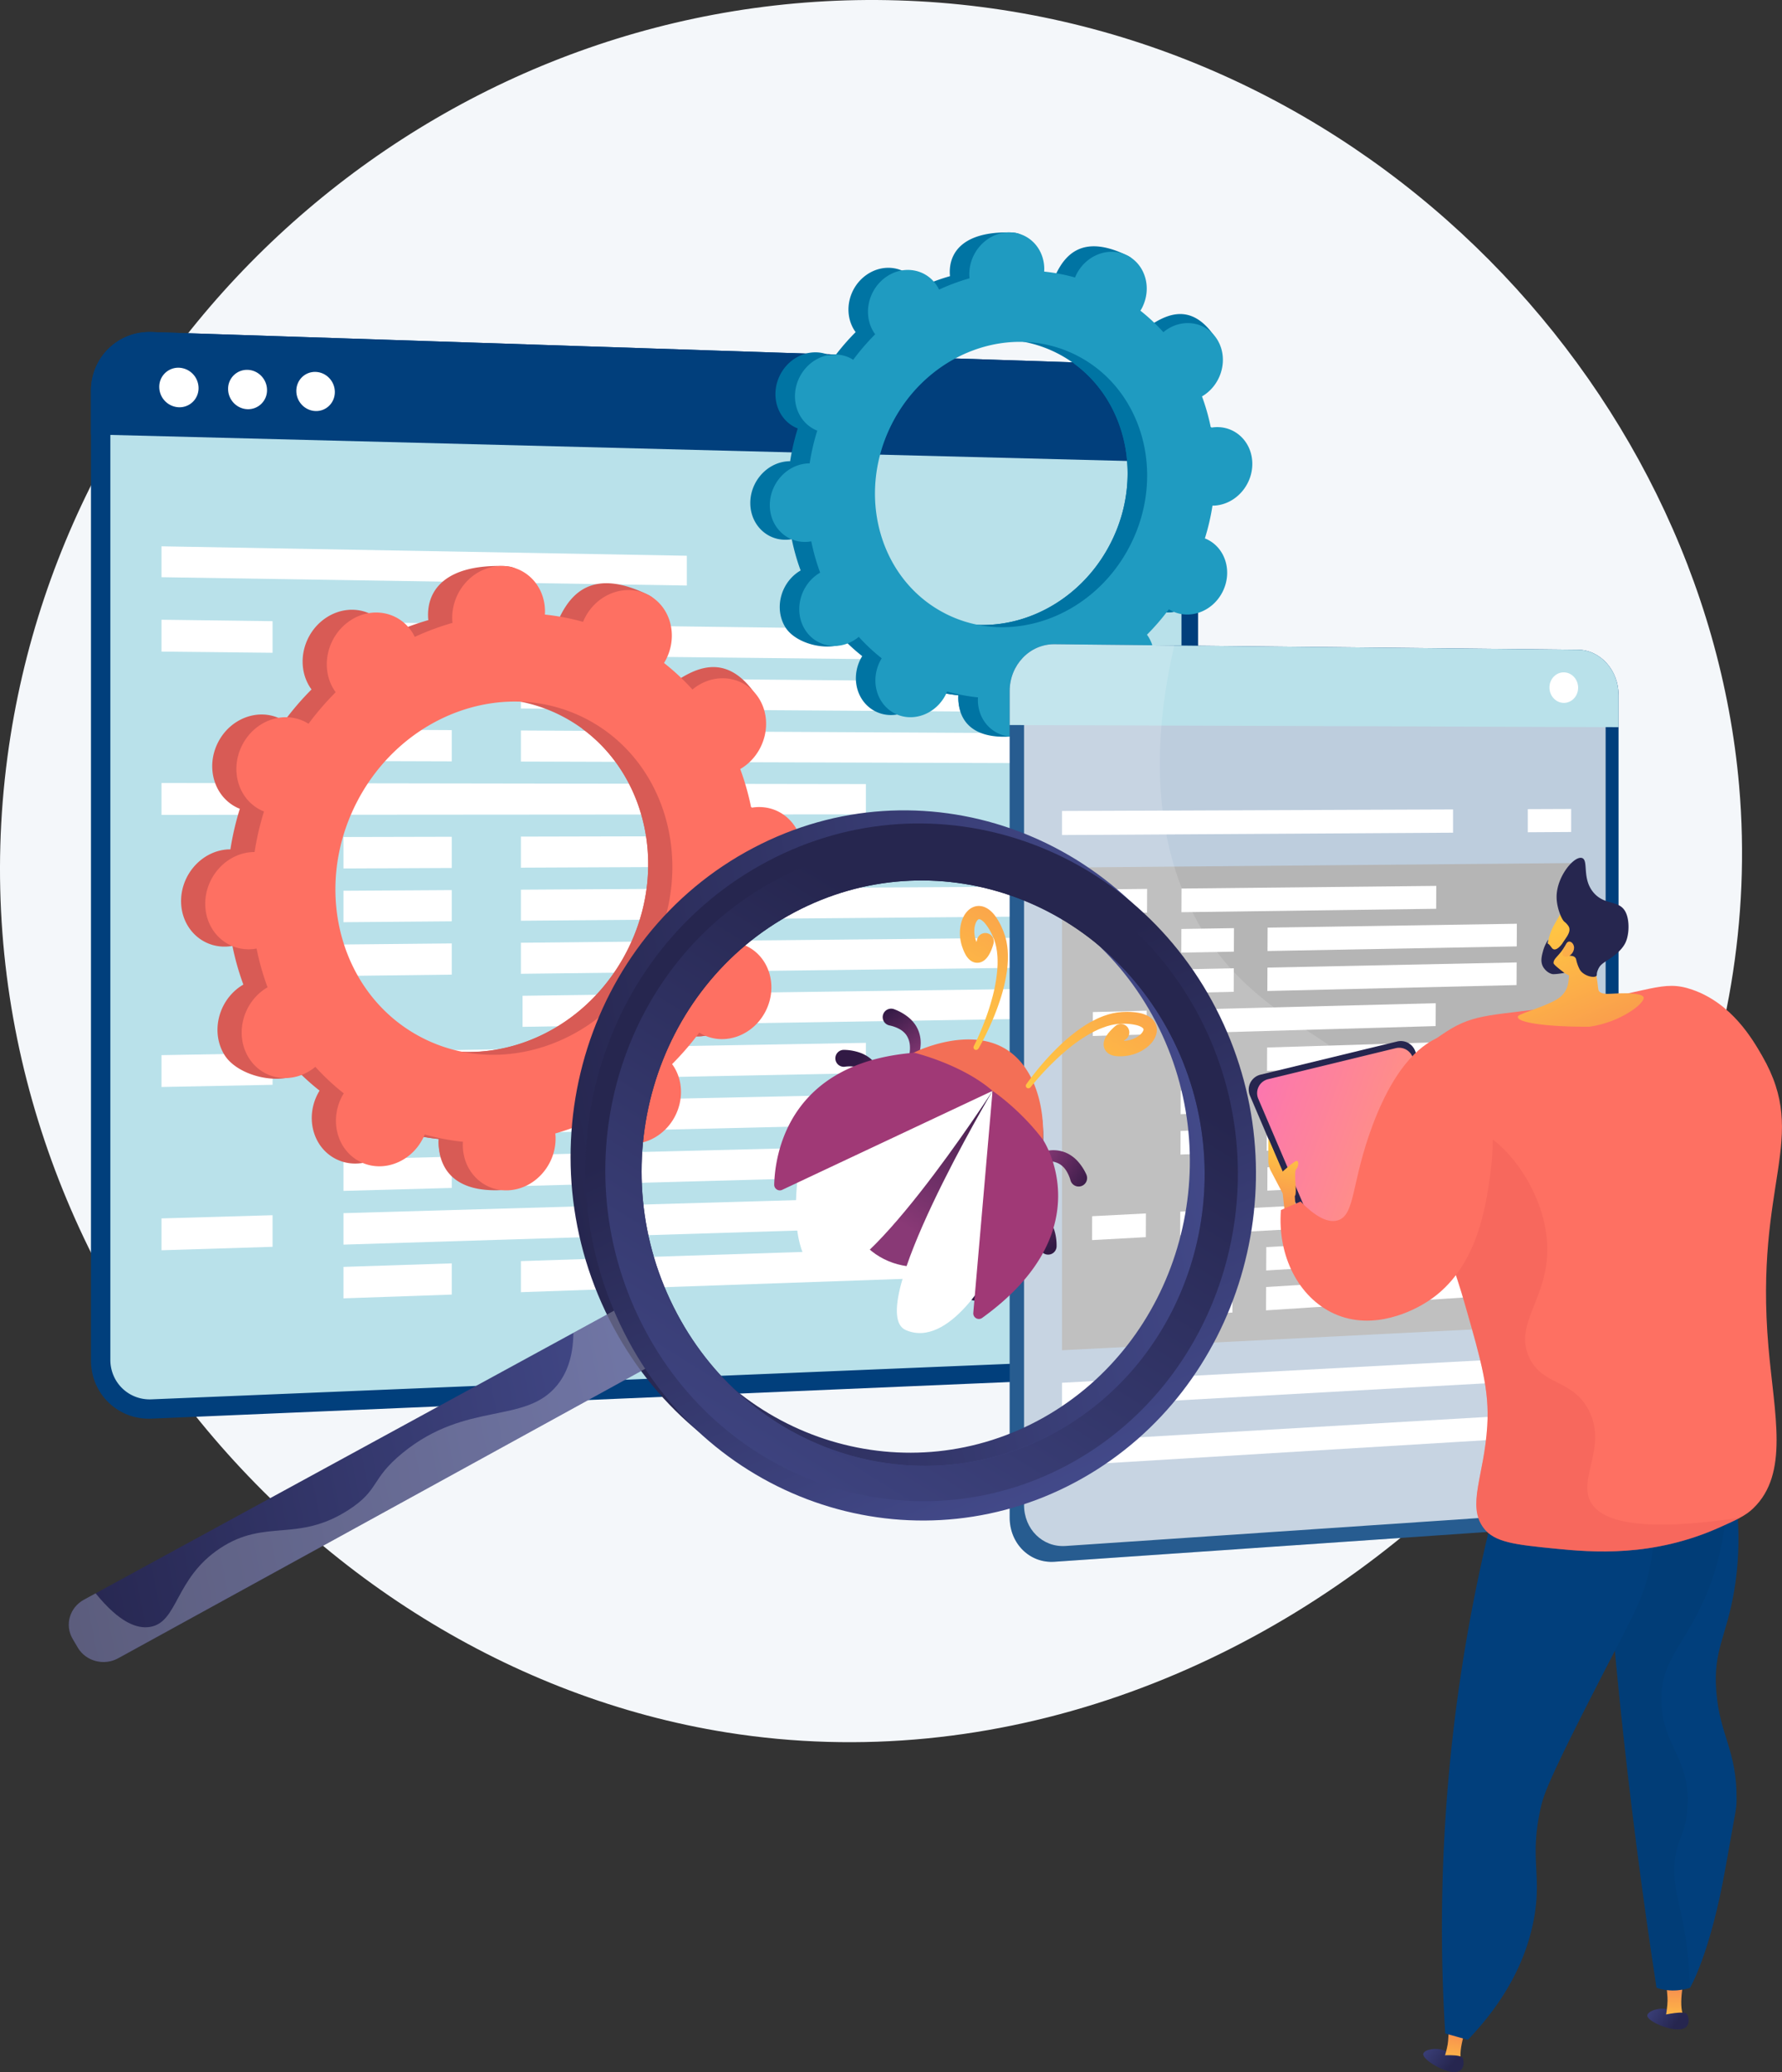 <svg xmlns="http://www.w3.org/2000/svg" xmlns:xlink="http://www.w3.org/1999/xlink" viewBox="0 0 2854.59 3318.31"><rect x="0" y="0" width="2854.59" height="3318.31" fill="#333333" stroke="none"/><defs><style>.cls-1{isolation:isolate;}.cls-2{fill:#f4f7fa;}.cls-3{fill:#013f7c;}.cls-4{fill:#b9e1ea;}.cls-11,.cls-5{fill:#fff;}.cls-11,.cls-6{mix-blend-mode:soft-light;}.cls-7{fill:#0074a3;}.cls-8{fill:#1f9bc1;}.cls-9{fill:#d85b55;}.cls-10{fill:#fe7062;}.cls-11{opacity:0.74;}.cls-12{fill:#b5b5b5;}.cls-13{opacity:0.15;}.cls-14{fill:url(#linear-gradient);}.cls-15{fill:url(#linear-gradient-2);}.cls-16{fill:url(#linear-gradient-3);}.cls-17{fill:url(#linear-gradient-4);}.cls-18{fill:url(#linear-gradient-5);}.cls-19{fill:url(#linear-gradient-6);}.cls-20{fill:url(#linear-gradient-7);}.cls-21{fill:url(#linear-gradient-8);}.cls-22{fill:url(#linear-gradient-9);}.cls-23{fill:url(#linear-gradient-10);}.cls-24{fill:url(#linear-gradient-11);}.cls-25{fill:url(#linear-gradient-12);}.cls-26{fill:url(#linear-gradient-13);}.cls-27{fill:url(#linear-gradient-14);}.cls-28{fill:#d8dee8;}.cls-28,.cls-37{opacity:0.3;}.cls-28,.cls-37,.cls-43{mix-blend-mode:multiply;}.cls-29{fill:url(#linear-gradient-15);}.cls-30{fill:url(#linear-gradient-16);}.cls-31{fill:url(#linear-gradient-17);}.cls-32{fill:url(#linear-gradient-18);}.cls-33{fill:url(#linear-gradient-19);}.cls-34{fill:url(#linear-gradient-20);}.cls-35{fill:url(#linear-gradient-21);}.cls-36{fill:url(#linear-gradient-22);}.cls-37{fill:#003b6b;}.cls-38{fill:#26264f;}.cls-39{fill:url(#linear-gradient-23);}.cls-40{fill:url(#linear-gradient-24);}.cls-41{fill:url(#linear-gradient-25);}.cls-42{fill:url(#linear-gradient-26);}.cls-43{fill:#ed5d56;opacity:0.4;}</style><linearGradient id="linear-gradient" x1="11309.57" y1="684.21" x2="11409.4" y2="684.21" gradientTransform="matrix(-0.84, -0.54, -0.54, 0.84, 12178.86, 7558.22)" gradientUnits="userSpaceOnUse"><stop offset="0" stop-color="#311944"/><stop offset="1" stop-color="#893976"/></linearGradient><linearGradient id="linear-gradient-2" x1="11724.34" y1="624.38" x2="11630.95" y2="659.66" xlink:href="#linear-gradient"/><linearGradient id="linear-gradient-3" x1="11291.95" y1="808.46" x2="11381.88" y2="765.11" xlink:href="#linear-gradient"/><linearGradient id="linear-gradient-4" x1="11355.54" y1="939.85" x2="11403.04" y2="852.04" xlink:href="#linear-gradient"/><linearGradient id="linear-gradient-5" x1="11459.43" y1="6732.08" x2="11373.25" y2="6681.71" gradientTransform="matrix(-0.43, -0.9, -0.9, 0.43, 12923.87, 9241.58)" xlink:href="#linear-gradient"/><linearGradient id="linear-gradient-6" x1="11716.87" y1="898.28" x2="11642.71" y2="831.45" xlink:href="#linear-gradient"/><linearGradient id="linear-gradient-7" x1="11525.48" y1="652.23" x2="11522.53" y2="946.02" xlink:href="#linear-gradient"/><linearGradient id="linear-gradient-8" x1="11564.55" y1="548.94" x2="11540.92" y2="661.14" gradientTransform="matrix(-0.86, -0.55, -0.6, 0.93, 12446.49, 7518.59)" gradientUnits="userSpaceOnUse"><stop offset="0" stop-color="#ffc444"/><stop offset="1" stop-color="#f36f56"/></linearGradient><linearGradient id="linear-gradient-9" x1="11634.19" y1="627.31" x2="11639.99" y2="103.03" gradientTransform="matrix(-0.84, -0.54, -0.54, 0.84, 12178.86, 7558.22)" xlink:href="#linear-gradient-8"/><linearGradient id="linear-gradient-10" x1="11404.92" y1="624.78" x2="11410.72" y2="100.51" gradientTransform="matrix(-0.84, -0.54, -0.54, 0.84, 12178.86, 7558.22)" xlink:href="#linear-gradient-8"/><linearGradient id="linear-gradient-11" x1="-3183.88" y1="6160.49" x2="-3677.08" y2="5482.08" gradientTransform="translate(8350.85 5117.33) rotate(32.52)" gradientUnits="userSpaceOnUse"><stop offset="0" stop-color="#311944"/><stop offset="1" stop-color="#a03976"/></linearGradient><linearGradient id="linear-gradient-12" x1="-3021.8" y1="6042.77" x2="-3515" y2="5364.35" xlink:href="#linear-gradient-11"/><linearGradient id="linear-gradient-13" x1="1700.27" y1="2454.95" x2="2741.98" y2="2454.95" gradientTransform="matrix(-0.98, 0.2, 0.2, 0.98, 2807.59, -320.08)" gradientUnits="userSpaceOnUse"><stop offset="0" stop-color="#444b8c"/><stop offset="1" stop-color="#26264f"/></linearGradient><linearGradient id="linear-gradient-14" x1="739.54" y1="2126.15" x2="1814.38" y2="2126.15" xlink:href="#linear-gradient-13"/><linearGradient id="linear-gradient-15" x1="-6307.79" y1="3546.45" x2="-6848.99" y2="2940.49" gradientTransform="translate(9341.48 1137.78) rotate(17.83)" xlink:href="#linear-gradient-13"/><linearGradient id="linear-gradient-16" x1="-6886.88" y1="3847.69" x2="-6621.82" y2="2788.72" gradientTransform="translate(9341.48 1137.78) rotate(17.83)" xlink:href="#linear-gradient-13"/><linearGradient id="linear-gradient-17" x1="4776.63" y1="3866.81" x2="4830.61" y2="3914.82" gradientTransform="translate(-2112.32 206.94) rotate(-8.05)" xlink:href="#linear-gradient-13"/><linearGradient id="linear-gradient-18" x1="4641.77" y1="3709.02" x2="4641.77" y2="3614.99" gradientTransform="translate(-1235.88 -528.79) rotate(2.85)" xlink:href="#linear-gradient-8"/><linearGradient id="linear-gradient-19" x1="4782.06" y1="3860.71" x2="4836.03" y2="3908.72" gradientTransform="translate(-2112.32 206.94) rotate(-8.05)" xlink:href="#linear-gradient-13"/><linearGradient id="linear-gradient-20" x1="4813.06" y1="3426.61" x2="4867.04" y2="3474.63" gradientTransform="translate(-2009.48)" xlink:href="#linear-gradient-13"/><linearGradient id="linear-gradient-21" x1="4674.57" y1="3219.55" x2="4674.57" y2="3125.51" gradientTransform="translate(-1109.26 -582.01) rotate(11.1)" xlink:href="#linear-gradient-8"/><linearGradient id="linear-gradient-22" x1="4818.49" y1="3420.52" x2="4872.47" y2="3468.53" gradientTransform="translate(-2009.48)" xlink:href="#linear-gradient-13"/><linearGradient id="linear-gradient-23" x1="2152.23" y1="2028.57" x2="1871.77" y2="1929.05" gradientTransform="translate(599.6)" gradientUnits="userSpaceOnUse"><stop offset="0" stop-color="#ff9085"/><stop offset="1" stop-color="#fb6fbb"/></linearGradient><linearGradient id="linear-gradient-24" x1="1997.27" y1="2007.77" x2="1964.28" y2="2158.39" gradientTransform="translate(599.6)" xlink:href="#linear-gradient-8"/><linearGradient id="linear-gradient-25" x1="5651.55" y1="1166.71" x2="5889.58" y2="1466.18" gradientTransform="translate(-2144.74 -923.84) rotate(14.93)" xlink:href="#linear-gradient-8"/><linearGradient id="linear-gradient-26" x1="5621.97" y1="1100.08" x2="5887.73" y2="1434.44" gradientTransform="translate(-2144.74 -923.84) rotate(14.93)" xlink:href="#linear-gradient-8"/></defs><g class="cls-1"><g id="Illustration"><g id="Cross-platform_testing" data-name="Cross-platform testing"><path class="cls-2" d="M1973.88,164.94C1259.5,143.24,640.69,676.3,547.2,1375.75,445,2140.5,1007.58,2828.59,1699.83,2938.8c861.05,137.08,1696.22-656,1621.23-1516.26C3264.56,774.37,2700.06,187,1973.88,164.94Z" transform="translate(-535.16 -164.3)"/><path class="cls-3" d="M2371,748.4,777.81,696.05c-53.42-1.76-96.92,40.39-96.92,94.14V2343c0,53.75,43.5,95.47,96.92,93.19l1593.23-68c46.09-2,83.3-43.79,83.3-93.41V841C2454.34,791.37,2417.13,749.92,2371,748.4Z" transform="translate(-535.16 -164.3)"/><path class="cls-4" d="M777.81,2405.27c-36.34,1.5-65.88-26.9-65.88-63.44V791.08A63.61,63.61,0,0,1,777.81,727L2371,777.21c31.39,1,56.77,29.21,56.77,63V2275.79c0,33.82-25.38,62.29-56.77,63.59Z" transform="translate(-535.16 -164.3)"/><path class="cls-3" d="M2371,748.4,777.81,696.05c-53.42-1.76-96.92,40.39-96.92,94.14V860l1773.45,45.46V841C2454.34,791.37,2417.13,749.92,2371,748.4Z" transform="translate(-535.16 -164.3)"/><path class="cls-5" d="M853.22,785.77a30.48,30.48,0,0,1-31.43,30.74,32.69,32.69,0,0,1-31.51-32.57,30.49,30.49,0,0,1,31.51-30.75A32.71,32.71,0,0,1,853.22,785.77Z" transform="translate(-535.16 -164.3)"/><path class="cls-5" d="M962.9,789a30.27,30.27,0,0,1-31.12,30.61c-17.23-.48-31.21-15-31.21-32.42a30.27,30.27,0,0,1,31.21-30.6C949,757.07,962.9,771.58,962.9,789Z" transform="translate(-535.16 -164.3)"/><path class="cls-5" d="M1071.55,792.11c0,17.3-13.79,30.94-30.83,30.46s-30.91-14.91-30.91-32.25,13.85-31,30.91-30.46S1071.55,774.82,1071.55,792.11Z" transform="translate(-535.16 -164.3)"/><polygon class="cls-5" points="1100.24 890 258.71 874.88 258.71 924.36 1100.24 937.67 1100.24 890"/><g class="cls-6"><polygon class="cls-5" points="436.62 1045.39 258.71 1043.5 258.71 992.47 436.62 994.76 436.62 1045.39"/><polygon class="cls-5" points="1387.07 1055.51 550.2 1046.6 550.2 996.22 1387.07 1006.99 1387.07 1055.51"/><polygon class="cls-5" points="723.65 1133.84 550.2 1132.65 550.2 1082.28 723.65 1083.85 723.65 1133.84"/><polygon class="cls-5" points="1650.84 1140.2 834.4 1134.6 834.4 1084.85 1650.84 1092.27 1650.84 1140.2"/><polygon class="cls-5" points="723.65 1219.24 550.2 1218.7 550.2 1168.33 723.65 1169.24 723.65 1219.24"/><polygon class="cls-5" points="1650.84 1222.09 834.4 1219.58 834.4 1169.83 1650.84 1174.15 1650.84 1222.09"/><polygon class="cls-5" points="436.62 1304.84 258.71 1304.97 258.71 1253.94 436.62 1254.21 436.62 1304.84"/><polygon class="cls-5" points="1387.07 1304.16 550.2 1304.76 550.2 1254.38 1387.07 1255.64 1387.07 1304.16"/><polygon class="cls-5" points="723.65 1390.03 550.2 1390.81 550.2 1340.43 723.65 1340.04 723.65 1390.03"/><polygon class="cls-5" points="1650.84 1385.86 834.4 1389.53 834.4 1339.78 1650.84 1337.92 1650.84 1385.86"/><polygon class="cls-5" points="723.65 1475.43 550.2 1476.86 550.2 1426.49 723.65 1425.43 723.65 1475.43"/><polygon class="cls-5" points="1650.84 1467.74 834.4 1474.51 834.4 1424.76 1650.84 1419.8 1650.84 1467.74"/><polygon class="cls-5" points="723.65 1560.82 550.2 1562.92 550.2 1512.54 723.65 1510.83 723.65 1560.82"/><polygon class="cls-5" points="1650.84 1549.63 834.4 1559.48 834.4 1509.74 1650.84 1501.69 1650.84 1549.63"/><polygon class="cls-5" points="1006.18 1641.74 837.07 1644.42 837.07 1594.68 1006.18 1592.37 1006.18 1641.74"/><polygon class="cls-5" points="1777.54 1629.5 1114.18 1640.02 1114.18 1590.9 1777.54 1581.84 1777.54 1629.5"/><polygon class="cls-5" points="436.62 1737.25 258.71 1740.75 258.71 1689.73 436.62 1686.62 436.62 1737.25"/><polygon class="cls-5" points="1387.07 1718.58 550.2 1735.02 550.2 1684.64 1387.07 1670.06 1387.07 1718.58"/><polygon class="cls-5" points="723.65 1817.01 550.2 1821.08 550.2 1770.7 723.65 1767.02 723.65 1817.01"/><polygon class="cls-5" points="1650.84 1795.28 834.4 1814.41 834.4 1764.67 1650.84 1747.34 1650.84 1795.28"/><polygon class="cls-5" points="723.65 1902.4 550.2 1907.13 550.2 1856.75 723.65 1852.41 723.65 1902.4"/><polygon class="cls-5" points="1650.84 1877.16 834.4 1899.39 834.4 1849.64 1650.84 1829.23 1650.84 1877.16"/><polygon class="cls-5" points="436.62 1996.7 258.71 2002.22 258.71 1951.2 436.62 1946.07 436.62 1996.7"/><polygon class="cls-5" points="1387.07 1967.23 550.2 1993.18 550.2 1942.8 1387.07 1918.71 1387.07 1967.23"/><polygon class="cls-5" points="723.65 2073.2 550.2 2079.23 550.2 2028.86 723.65 2023.2 723.65 2073.2"/><polygon class="cls-5" points="1650.84 2040.93 834.4 2069.34 834.4 2019.6 1650.84 1992.99 1650.84 2040.93"/></g><path class="cls-7" d="M2380.71,1138.93c29.05,14.75,65.56,1.2,81.53-30.26s5.37-68.92-23.69-83.68c-1.5-.76-3-1.4-4.58-2a368.34,368.34,0,0,0,12.2-52.5c1.66,0,3.33,0,5-.19,33.15-2.95,59.46-33.41,58.77-68s-28.13-60.29-61.28-57.34c-1.73.16-3.44.43-5.13.73a338.14,338.14,0,0,0-14.19-50.14c1.52-.89,3-1.81,4.52-2.85,28.36-19.87,37.43-59.09,20.26-87.6s-54.1-35.5-82.46-15.63c-1.45,1-2.82,2.12-4.17,3.23a299.48,299.48,0,0,0-36.78-34.33c.94-1.53,1.85-3.09,2.68-4.72,16-31.46,36.84-65.82,7.56-80.12-67.74-33.07-96.81-4.76-112.78,26.7-.83,1.63-1.54,3.29-2.23,5a298.9,298.9,0,0,0-49.42-9.44c.1-1.75.18-3.5.15-5.28-.7-34.62,9.58-53.35-23.7-54-72.56-1.41-97,30.08-96.35,64.7,0,1.81.19,3.58.37,5.34a338,338,0,0,0-48.86,18.13c-.75-1.54-1.54-3.08-2.43-4.57-17.18-28.51-54.09-35.51-82.46-15.64S1885.84,663.45,1903,692c.88,1.46,1.84,2.82,2.82,4.17A368.5,368.5,0,0,0,1870.65,737c-1.4-.88-2.83-1.74-4.33-2.5-29.06-14.76-65.56-1.21-81.54,30.25s-5.37,68.93,23.69,83.68c1.51.76,3,1.4,4.58,2a367,367,0,0,0-12.19,52.5c-1.67,0-3.34,0-5,.19-33.15,2.95-59.46,33.41-58.77,68s28.14,60.29,61.29,57.34c1.73-.16,3.43-.43,5.12-.73a338.14,338.14,0,0,0,14.19,50.14c-1.52.89-3,1.81-4.52,2.85-28.36,19.87-37.43,59.09-20.25,87.6s74,41.75,102.4,21.88c1.45-1-17.13-8.36-15.78-9.48a299.48,299.48,0,0,0,36.78,34.33c-.93,1.53-1.85,3.09-2.67,4.72-16,31.46-5.37,68.92,23.68,83.67s65.56,1.21,81.54-30.25c.82-1.63,1.54-3.29,2.22-4.94a300.11,300.11,0,0,0,49.42,9.43c-.1,1.75-.18,3.5-.14,5.28.69,34.62,28.13,60.29,61.27,57.34s59.47-33.42,58.77-68c0-1.81-.19-3.58-.37-5.34a338,338,0,0,0,48.86-18.13c.75,1.54,1.54,3.08,2.44,4.57,17.17,28.5,54.09,35.51,82.45,15.64s37.43-59.09,20.25-87.6c-.88-1.46-1.84-2.82-2.82-4.17a368.5,368.5,0,0,0,35.19-40.83C2377.78,1137.3,2379.2,1138.16,2380.71,1138.93Zm-362.21,4.59c-105.5-53.56-144-189.58-86-303.81s190.53-163.41,296-109.85,144,189.58,86,303.81S2124,1197.08,2018.5,1143.52Z" transform="translate(-535.16 -164.3)"/><path class="cls-7" d="M2451.2,970.28c33.15-2.95,59.46-33.42,58.77-68s-28.13-60.29-61.28-57.34c-1.73.16-3.44.43-5.13.73a338.14,338.14,0,0,0-14.19-50.14c1.52-.89,3-1.81,4.52-2.85,28.36-19.87,63.45-67.88,43.44-94.48-38-50.47-77.28-28.62-105.64-8.75-1.45,1-2.82,2.11-4.17,3.23a299.48,299.48,0,0,0-36.78-34.33c.94-1.53,1.85-3.09,2.68-4.72a66,66,0,0,0,3.72-52q-41.1,72.32-81,145.31c84.16,61.67,111,183.2,58.35,286.81-44.58,87.81-133.2,137.11-219.72,130.93-3.86,10-7.65,20.07-11.78,30-11.22,26.9-24,53.25-36.72,79.56q12,2.26,24.16,3.55c-.1,1.75-.18,3.5-.14,5.28.69,34.62,21.71,64,81.79,60.85,33.23-1.76,39-36.93,38.25-71.55,0-1.81-.19-3.58-.37-5.34a338,338,0,0,0,48.86-18.13c.75,1.54,1.54,3.08,2.44,4.57,17.17,28.51,76.76,40.62,105.12,20.75s14.76-64.2-2.42-92.71c-.88-1.46-1.84-2.82-2.82-4.17a368.5,368.5,0,0,0,35.19-40.83c1.41.88,2.83,1.74,4.34,2.5,29.05,14.76,65.56,1.21,81.53-30.25s5.37-68.93-23.69-83.68c-1.5-.76-3-1.4-4.58-2a368.34,368.34,0,0,0,12.2-52.5C2447.83,970.46,2449.5,970.43,2451.2,970.28Z" transform="translate(-535.16 -164.3)"/><path class="cls-8" d="M2412,1142.48c29.05,14.75,65.56,1.2,81.53-30.26s5.37-68.92-23.69-83.67c-1.5-.77-3-1.41-4.58-2a368.47,368.47,0,0,0,12.2-52.51c1.66,0,3.34,0,5-.18,33.15-3,59.46-33.42,58.77-68s-28.13-60.3-61.28-57.34c-1.73.15-3.43.42-5.13.73a336.93,336.93,0,0,0-14.19-50.14c1.53-.9,3-1.82,4.52-2.86,28.36-19.87,37.43-59.08,20.26-87.59s-54.09-35.51-82.46-15.64c-1.45,1-2.82,2.12-4.17,3.24A299.56,299.56,0,0,0,2362,661.86c.94-1.53,1.85-3.08,2.68-4.71,16-31.46,5.37-68.93-23.69-83.68s-65.56-1.21-81.53,30.26c-.83,1.63-1.54,3.28-2.23,4.94a299.94,299.94,0,0,0-49.42-9.44c.1-1.74.18-3.5.15-5.27-.7-34.62-28.13-60.3-61.28-57.34s-59.46,33.42-58.77,68c0,1.81.19,3.58.37,5.34a337.43,337.43,0,0,0-48.85,18.12c-.76-1.54-1.54-3.07-2.44-4.57-17.18-28.5-54.09-35.5-82.46-15.63s-37.42,59.08-20.25,87.59c.88,1.46,1.84,2.83,2.82,4.18a368.5,368.5,0,0,0-35.19,40.83c-1.4-.88-2.83-1.75-4.33-2.51-29.06-14.75-65.56-1.21-81.54,30.25s-5.36,68.93,23.69,83.68c1.51.77,3,1.41,4.59,2a367.12,367.12,0,0,0-12.2,52.51c-1.67,0-3.34,0-5,.18-33.15,3-59.46,33.42-58.77,68s28.14,60.3,61.29,57.34c1.73-.15,3.43-.43,5.12-.73a338.14,338.14,0,0,0,14.19,50.14c-1.52.9-3,1.82-4.52,2.86-28.36,19.86-37.43,59.08-20.25,87.59s54.09,35.51,82.45,15.64c1.45-1,2.82-2.12,4.17-3.24a300.29,300.29,0,0,0,36.78,34.34c-.93,1.53-1.85,3.08-2.67,4.71-16,31.46-5.37,68.93,23.68,83.68s65.56,1.2,81.54-30.26c.82-1.63,1.54-3.28,2.22-4.94a299,299,0,0,0,49.43,9.43c-.11,1.75-.19,3.51-.15,5.28.69,34.62,28.13,60.29,61.28,57.34s59.46-33.42,58.76-68c0-1.81-.19-3.58-.36-5.34a338.35,338.35,0,0,0,48.85-18.13c.76,1.55,1.54,3.08,2.44,4.57,17.17,28.51,54.09,35.51,82.45,15.64s37.43-59.09,20.25-87.59c-.88-1.46-1.84-2.83-2.82-4.18a368.5,368.5,0,0,0,35.19-40.83C2409,1140.85,2410.45,1141.71,2412,1142.48Zm-362.21,4.59c-105.5-53.56-144-189.58-86-303.81s190.53-163.41,296-109.85,144,189.59,86,303.82S2155.24,1200.64,2049.75,1147.07Z" transform="translate(-535.16 -164.3)"/><path class="cls-9" d="M1622,1816.61c36,18.27,81.15,1.5,100.93-37.45s6.64-85.32-29.33-103.58c-1.86-.95-3.76-1.74-5.67-2.5a456.59,456.59,0,0,0,15.1-65c2.06,0,4.13,0,6.23-.23,41-3.65,73.61-41.36,72.75-84.22s-34.83-74.64-75.86-71c-2.15.19-4.25.53-6.35.9a417.47,417.47,0,0,0-17.57-62.07c1.89-1.1,3.77-2.24,5.6-3.53,35.11-24.59,46.34-73.14,25.07-108.43s-67-44-102.06-19.36c-1.8,1.26-3.49,2.63-5.17,4a369.4,369.4,0,0,0-45.53-42.5c1.16-1.9,2.29-3.82,3.32-5.84,19.77-38.94,45.61-81.49,9.36-99.18-83.85-40.94-119.84-5.9-139.61,33-1,2-1.91,4.07-2.76,6.12a371.23,371.23,0,0,0-61.18-11.68c.13-2.17.23-4.33.19-6.53-.86-42.86,11.85-66-29.34-66.85-89.82-1.75-120.13,37.24-119.27,80.09,0,2.25.24,4.44.46,6.61a418.84,418.84,0,0,0-60.48,22.44c-.94-1.91-1.91-3.81-3-5.65-21.26-35.29-66.95-44-102.06-19.36s-46.34,73.14-25.07,108.43c1.08,1.81,2.28,3.5,3.49,5.17A455.5,455.5,0,0,0,990.64,1319c-1.74-1.09-3.51-2.16-5.37-3.1-36-18.26-81.15-1.5-100.93,37.45S877.7,1438.7,913.66,1457c1.87,1,3.77,1.74,5.68,2.51a453.75,453.75,0,0,0-15.1,65c-2.06,0-4.13,0-6.23.23-41,3.66-73.61,41.36-72.75,84.22s34.82,74.64,75.86,71c2.14-.19,4.25-.53,6.34-.9A418.68,418.68,0,0,0,925,1741.06c-1.89,1.1-3.76,2.25-5.6,3.53-35.11,24.6-46.33,73.14-25.07,108.43s91.65,51.68,126.76,27.09c1.8-1.26-21.2-10.35-19.53-11.73a371.54,371.54,0,0,0,45.53,42.49c-1.15,1.9-2.29,3.82-3.31,5.84-19.78,39-6.65,85.32,29.32,103.58s81.16,1.5,100.93-37.45c1-2,1.91-4.06,2.75-6.12A370.19,370.19,0,0,0,1238,1988.4c-.12,2.17-.22,4.34-.18,6.53.86,42.86,34.82,74.64,75.86,71s73.6-41.37,72.74-84.22c0-2.24-.23-4.43-.45-6.61a419.28,419.28,0,0,0,60.48-22.44c.93,1.91,1.9,3.81,3,5.65,21.26,35.29,67,44,102.07,19.36s46.33-73.14,25.07-108.43c-1.09-1.81-2.28-3.5-3.49-5.16a457.73,457.73,0,0,0,43.56-50.55C1618.4,1814.6,1620.16,1815.67,1622,1816.61Zm-448.38,5.69c-130.59-66.3-178.25-234.68-106.46-376.08s235.86-202.29,366.45-136,178.26,234.68,106.46,376.08S1304.25,1888.61,1173.65,1822.3Z" transform="translate(-535.16 -164.3)"/><path class="cls-9" d="M1709.29,1607.85c41-3.65,73.61-41.36,72.75-84.22s-34.83-74.64-75.86-71c-2.15.19-4.25.53-6.35.9a417.47,417.47,0,0,0-17.57-62.07c1.89-1.1,3.77-2.24,5.6-3.53,35.11-24.59,78.55-84,53.78-117-47-62.48-95.66-35.43-130.77-10.84-1.8,1.26-3.49,2.62-5.17,4a369.4,369.4,0,0,0-45.53-42.5c1.16-1.9,2.29-3.82,3.32-5.84a81.7,81.7,0,0,0,4.6-64.43q-50.86,89.52-100.22,179.88c104.18,76.34,137.35,226.78,72.23,355-55.18,108.68-164.87,169.71-272,162.07-4.78,12.39-9.47,24.84-14.59,37.12-13.88,33.3-29.65,65.91-45.45,98.49q14.89,2.81,29.91,4.39c-.12,2.17-.22,4.34-.18,6.53.86,42.86,26.88,79.27,101.25,75.33,41.14-2.18,48.21-45.72,47.35-88.57,0-2.24-.23-4.43-.45-6.61a419.28,419.28,0,0,0,60.48-22.44c.93,1.91,1.9,3.81,3,5.65,21.26,35.29,95,50.29,130.13,25.69s18.27-79.47-3-114.76c-1.09-1.81-2.28-3.5-3.49-5.17a456.7,456.7,0,0,0,43.56-50.54c1.74,1.09,3.5,2.16,5.37,3.1,36,18.27,81.15,1.5,100.93-37.45s6.64-85.32-29.33-103.58c-1.86-.95-3.76-1.74-5.67-2.5a456.59,456.59,0,0,0,15.1-65C1705.12,1608.08,1707.19,1608,1709.29,1607.85Z" transform="translate(-535.16 -164.3)"/><path class="cls-10" d="M1660.71,1821c36,18.26,81.16,1.5,100.93-37.45s6.64-85.32-29.32-103.58c-1.87-1-3.77-1.74-5.68-2.5a453.88,453.88,0,0,0,15.1-65c2.07,0,4.13,0,6.24-.23,41-3.65,73.6-41.36,72.74-84.22s-34.82-74.64-75.86-71c-2.14.19-4.25.53-6.34.9a418.68,418.68,0,0,0-17.57-62.07c1.89-1.1,3.77-2.24,5.6-3.53,35.11-24.6,46.33-73.14,25.07-108.43s-67-44-102.07-19.36c-1.8,1.26-3.49,2.63-5.16,4a370.84,370.84,0,0,0-45.53-42.5c1.16-1.9,2.29-3.82,3.31-5.84,19.78-39,6.65-85.32-29.32-103.58s-81.15-1.5-100.93,37.45c-1,2-1.91,4.07-2.75,6.12a371.43,371.43,0,0,0-61.18-11.68c.13-2.17.23-4.34.18-6.53-.86-42.86-34.82-74.64-75.86-71s-73.6,41.37-72.74,84.22c0,2.25.23,4.43.45,6.61a418.72,418.72,0,0,0-60.47,22.44c-.94-1.91-1.91-3.81-3-5.65-21.26-35.29-67-44-102.07-19.36s-46.33,73.14-25.07,108.43c1.09,1.81,2.28,3.5,3.5,5.17a456.64,456.64,0,0,0-43.57,50.54c-1.74-1.09-3.5-2.16-5.37-3.1-36-18.26-81.15-1.5-100.92,37.45s-6.65,85.32,29.32,103.58c1.86,1,3.76,1.74,5.67,2.5a456.59,456.59,0,0,0-15.1,65c-2.06,0-4.13,0-6.23.23-41,3.65-73.6,41.36-72.75,84.22s34.83,74.64,75.86,71c2.15-.19,4.25-.53,6.35-.9a417.47,417.47,0,0,0,17.57,62.07c-1.89,1.1-3.77,2.24-5.6,3.53-35.11,24.6-46.34,73.14-25.07,108.43s67,43.95,102.06,19.36c1.8-1.26,3.49-2.62,5.17-4a370.25,370.25,0,0,0,45.53,42.51c-1.16,1.89-2.29,3.81-3.32,5.83-19.77,39-6.64,85.32,29.33,103.58s81.15,1.5,100.92-37.45c1-2,1.91-4.06,2.76-6.12a370.19,370.19,0,0,0,61.18,11.68c-.13,2.17-.23,4.34-.19,6.53.86,42.86,34.83,74.64,75.86,71s73.61-41.37,72.75-84.22c0-2.24-.23-4.43-.46-6.61a418.84,418.84,0,0,0,60.48-22.44c.93,1.91,1.91,3.81,3,5.65,21.26,35.29,67,44,102.06,19.36s46.34-73.14,25.08-108.43c-1.09-1.81-2.29-3.5-3.5-5.17a454.59,454.59,0,0,0,43.56-50.54C1657.08,1819,1658.85,1820.07,1660.71,1821Zm-448.37,5.69c-130.59-66.3-178.25-234.68-106.46-376.08s235.86-202.28,366.45-136,178.25,234.68,106.46,376.08S1342.93,1893,1212.34,1826.7Z" transform="translate(-535.16 -164.3)"/><path class="cls-3" d="M3062.89,1204.79,2224.47,1196c-39.65-.42-71.91,33.18-71.91,75V2594.54c0,41.86,32.26,73.58,71.91,70.84l838.42-57.75c36-2.48,65.05-36.64,65.05-76.3v-1254C3127.94,1237.63,3098.87,1205.17,3062.89,1204.79Z" transform="translate(-535.16 -164.3)"/><path class="cls-11" d="M2175.58,2574.42V1289.77c0-38.75,29.83-69.88,66.49-69.55l804.74,7.44c33.42.31,60.41,30.39,60.41,67.19V2515c0,36.8-27,68.45-60.41,70.71l-804.74,54.38C2205.41,2642.56,2175.58,2613.17,2175.58,2574.42Z" transform="translate(-535.16 -164.3)"/><path class="cls-4" d="M3062.89,1204.79,2224.47,1196c-39.65-.42-71.91,33.18-71.91,75v54.37l975.38,3.45V1277.3C3127.94,1237.63,3098.87,1205.17,3062.89,1204.79Z" transform="translate(-535.16 -164.3)"/><path class="cls-5" d="M3063.17,1265.64c0,13.49-10.25,24.37-22.92,24.3s-23-11.09-23-24.61,10.29-24.4,23-24.3S3063.17,1252.15,3063.17,1265.64Z" transform="translate(-535.16 -164.3)"/><polygon class="cls-12" points="2516.86 2121.03 1701.23 2162.31 1701.23 1389.37 2516.86 1382.19 2516.86 2121.03"/><polygon class="cls-5" points="2516.86 2207.69 1701.23 2252.96 1701.23 2214.41 2516.86 2170.84 2516.86 2207.69"/><polygon class="cls-5" points="2516.86 2298.09 1701.23 2347.53 1701.23 2308.98 2516.86 2261.24 2516.86 2298.09"/><polygon class="cls-5" points="2327.66 1296.27 1701.23 1298.71 1701.23 1337.26 2327.66 1333.51 2327.66 1296.27"/><polygon class="cls-5" points="2447.36 1295.8 2447.36 1332.8 2516.86 1332.38 2516.86 1295.53 2447.36 1295.8"/><g class="cls-13"><path class="cls-5" d="M2842.58,1995.87c-134.81-177.49-303.94-182.57-398.13-372.49-68.18-137.49-58.51-294-28.24-425.41l-191.74-2c-39.65-.42-71.91,33.18-71.91,75V2594.54c0,41.86,32.26,73.58,71.91,70.84l753.82-51.92C3001.49,2278.27,2920.84,2098.89,2842.58,1995.87Z" transform="translate(-535.16 -164.3)"/></g><g class="cls-6"><polygon class="cls-5" points="1837.44 1461.58 1751.27 1462.73 1751.41 1424.4 1837.58 1423.51 1837.44 1461.58"/><polygon class="cls-5" points="2300.59 1455.37 1892.54 1460.84 1892.69 1422.93 2300.76 1418.7 2300.59 1455.37"/><polygon class="cls-5" points="1976.55 1524.01 1892.29 1525.57 1892.44 1487.67 1976.7 1486.37 1976.55 1524.01"/><polygon class="cls-5" points="2429.66 1515.6 2030.44 1523.01 2030.59 1485.53 2429.84 1479.32 2429.66 1515.6"/><polygon class="cls-5" points="1976.29 1588.29 1892.04 1590.28 1892.19 1552.4 1976.44 1550.66 1976.29 1588.29"/><polygon class="cls-5" points="2429.36 1577.54 2030.17 1587.01 2030.33 1549.54 2429.54 1541.28 2429.36 1577.54"/><polygon class="cls-5" points="1836.71 1656.57 1750.57 1659.06 1750.7 1620.76 1836.85 1618.53 1836.71 1656.57"/><polygon class="cls-5" points="2299.72 1643.21 1891.79 1654.98 1891.94 1617.11 2299.89 1606.57 2299.72 1643.21"/><polygon class="cls-5" points="1975.78 1716.8 1891.54 1719.66 1891.69 1681.8 1975.93 1679.19 1975.78 1716.8"/><polygon class="cls-5" points="2428.75 1701.39 2029.64 1714.97 2029.8 1677.52 2428.93 1665.15 2428.75 1701.39"/><polygon class="cls-5" points="1975.52 1781.03 1891.29 1784.33 1891.44 1746.47 1975.67 1743.43 1975.52 1781.03"/><polygon class="cls-5" points="2428.45 1763.3 2029.38 1778.92 2029.53 1741.48 2428.63 1727.06 2428.45 1763.3"/><polygon class="cls-5" points="1975.26 1845.25 1891.04 1848.98 1891.19 1811.13 1975.41 1807.66 1975.26 1845.25"/><polygon class="cls-5" points="2428.14 1825.19 2029.12 1842.86 2029.27 1805.43 2428.32 1788.96 2428.14 1825.19"/><polygon class="cls-5" points="2112.51 1902.65 2030.15 1906.72 2030.31 1869.31 2112.67 1865.48 2112.51 1902.65"/><polygon class="cls-5" points="2490.07 1883.98 2165.18 1900.05 2165.34 1863.04 2490.25 1847.95 2490.07 1883.98"/><polygon class="cls-5" points="1835.49 1981.23 1749.39 1985.93 1749.53 1947.68 1835.63 1943.24 1835.49 1981.23"/><polygon class="cls-5" points="2298.26 1955.97 1890.54 1978.23 1890.69 1940.4 2298.43 1919.37 2298.26 1955.97"/><polygon class="cls-5" points="1974.48 2037.8 1890.29 2042.83 1890.44 2005.01 1974.63 2000.24 1974.48 2037.8"/><polygon class="cls-5" points="2427.23 2010.76 2028.32 2034.59 2028.48 1997.18 2427.41 1974.56 2427.23 2010.76"/><polygon class="cls-5" points="1974.22 2101.95 1890.04 2107.41 1890.19 2069.61 1974.38 2064.4 1974.22 2101.95"/><polygon class="cls-5" points="2426.93 2072.59 2028.06 2098.46 2028.21 2061.07 2427.11 2036.39 2426.93 2072.59"/></g><path class="cls-14" d="M2197.37,2027.1c.15,0,.57-.2.89-.31l1.08-.35c.72-.23,1.47-.45,2.22-.65,1.5-.42,3-.74,4.57-1a50.65,50.65,0,0,1,9.11-.81,34.42,34.42,0,0,1,16.17,3.85c.56.34,1.16.62,1.7,1l1.63,1.09a36,36,0,0,1,3,2.53,39,39,0,0,1,2.72,2.87c.8,1.11,1.68,2.08,2.4,3.29a58,58,0,0,1,7.07,15.75,13.55,13.55,0,1,0,26-7.61,13.18,13.18,0,0,0-.74-2l-.17-.36a82.69,82.69,0,0,0-13.88-20.89c-1.42-1.62-3.12-3.08-4.71-4.57a60.12,60.12,0,0,0-5.31-4,54.56,54.56,0,0,0-5.77-3.4l-3.06-1.39c-1-.45-2.09-.78-3.13-1.17a53.24,53.24,0,0,0-25.38-2,67.46,67.46,0,0,0-11.72,2.94c-1.87.67-3.72,1.38-5.53,2.2-.9.4-1.8.82-2.7,1.28-.45.22-.9.46-1.35.7l-1.5.83a6.82,6.82,0,0,0,5,12.57Z" transform="translate(-535.16 -164.3)"/><path class="cls-15" d="M2003.59,1862.29l.72-1.55c.2-.47.41-.94.59-1.4q.58-1.39,1.08-2.79c.69-1.87,1.26-3.76,1.78-5.68a66.52,66.52,0,0,0,2.06-11.9,53.24,53.24,0,0,0-3.9-25.17c-.46-1-.88-2-1.4-3l-1.61-3a56.72,56.72,0,0,0-3.82-5.5,61.79,61.79,0,0,0-4.41-5,65,65,0,0,0-4.91-4.35,82.13,82.13,0,0,0-21.85-12.29l-.31-.12a13.55,13.55,0,0,0-9.81,25.27,14.4,14.4,0,0,0,2.07.62,57.87,57.87,0,0,1,16.24,5.88,40,40,0,0,1,3.45,2.15,35.57,35.57,0,0,1,3.07,2.5,34.47,34.47,0,0,1,2.75,2.79l1.21,1.54c.41.52.72,1.09,1.11,1.63a34.31,34.31,0,0,1,5,15.84,50.9,50.9,0,0,1-.13,9.14c-.17,1.55-.37,3.1-.68,4.63-.14.76-.3,1.53-.48,2.27l-.27,1.1c-.09.32-.22.76-.24.91l-.25,1.43a6.82,6.82,0,0,0,12.9,4Z" transform="translate(-535.16 -164.3)"/><path class="cls-16" d="M2165.27,2110.49c.15,0,.61.07.94.11l1.12.15c.76.1,1.53.23,2.29.38,1.53.28,3.06.65,4.56,1.06a50.47,50.47,0,0,1,8.55,3.23,34.31,34.31,0,0,1,12.9,10.49c.36.55.77,1.06,1.1,1.63l1,1.69a34.84,34.84,0,0,1,1.6,3.58,36,36,0,0,1,1.2,3.77,39.78,39.78,0,0,1,.74,4,57.6,57.6,0,0,1-.48,17.26,13.55,13.55,0,1,0,26.93,2.35v-.4a82.45,82.45,0,0,0-3.44-24.84,65.09,65.09,0,0,0-2.25-6.16,57.16,57.16,0,0,0-3-5.93,54.52,54.52,0,0,0-3.72-5.57l-2.15-2.58c-.72-.85-1.54-1.61-2.31-2.41a53.33,53.33,0,0,0-22-12.85A67.74,67.74,0,0,0,2177,2097c-2-.22-3.95-.38-5.93-.43-1,0-2,0-3,0-.5,0-1,0-1.53,0l-1.71.1a6.82,6.82,0,0,0-1,13.48Z" transform="translate(-535.16 -164.3)"/><path class="cls-17" d="M2086.41,2164.52c.1.11.45.41.69.63l.83.78c.55.53,1.1,1.09,1.63,1.65,1.08,1.12,2.09,2.32,3.07,3.53a50.55,50.55,0,0,1,5,7.63,34.31,34.31,0,0,1,4.31,16.05c0,.66,0,1.32-.06,2l-.18,1.95a34.05,34.05,0,0,1-.81,3.84,38.33,38.33,0,0,1-1.23,3.76c-.59,1.23-1,2.47-1.74,3.67a58.14,58.14,0,0,1-10.5,13.71,13.56,13.56,0,1,0,19.08,19.26,13.38,13.38,0,0,0,1.36-1.58l.24-.33a82.2,82.2,0,0,0,11.77-22.14c.75-2,1.22-4.21,1.78-6.31a60.57,60.57,0,0,0,1-6.59,55.34,55.34,0,0,0,.24-6.69l-.23-3.35c-.09-1.11-.3-2.22-.46-3.32a53.22,53.22,0,0,0-10.3-23.28,67.38,67.38,0,0,0-8.16-8.91c-1.48-1.33-3-2.62-4.56-3.82-.79-.6-1.59-1.19-2.42-1.76-.4-.29-.84-.58-1.26-.86l-1.44-.92a6.82,6.82,0,0,0-8.69,10.35Z" transform="translate(-535.16 -164.3)"/><path class="cls-18" d="M1948.3,1910.89l.17-1.7c0-.51.08-1,.1-1.52.06-1,.08-2,.09-3,0-2-.05-4-.19-6a67.79,67.79,0,0,0-2-11.91,53.28,53.28,0,0,0-12-22.46c-.77-.8-1.51-1.65-2.33-2.4l-2.49-2.25a53.52,53.52,0,0,0-5.43-3.93,58.2,58.2,0,0,0-5.81-3.26,64.43,64.43,0,0,0-6.07-2.48,82.26,82.26,0,0,0-24.69-4.38h-.33a13.55,13.55,0,0,0-.91,27.09,14.16,14.16,0,0,0,2.17-.1,58.22,58.22,0,0,1,17.27.18,40.07,40.07,0,0,1,4,.89,36.62,36.62,0,0,1,3.72,1.35,35.77,35.77,0,0,1,3.52,1.72l1.64,1.06c.56.35,1,.78,1.59,1.17a34.28,34.28,0,0,1,10,13.28,50.74,50.74,0,0,1,2.91,8.67c.35,1.51.66,3,.88,4.59.12.77.22,1.54.3,2.3l.1,1.13c0,.33,0,.79.08.94l.23,1.43a6.82,6.82,0,0,0,13.51-.46Z" transform="translate(-535.16 -164.3)"/><path class="cls-19" d="M1909.16,2012.41l-1.05-1.35-1-1.18c-.65-.77-1.31-1.51-2-2.23-1.34-1.47-2.76-2.84-4.23-4.19a67.18,67.18,0,0,0-9.63-7.28,53.15,53.15,0,0,0-24.15-8.07c-1.11,0-2.23-.16-3.34-.14l-3.36.08a54.57,54.57,0,0,0-6.64.87,58.87,58.87,0,0,0-6.47,1.63,63.26,63.26,0,0,0-6.11,2.36,82.5,82.5,0,0,0-20.94,13.79l-.25.22a13.56,13.56,0,0,0,18,20.31,14.77,14.77,0,0,0,1.5-1.57,58,58,0,0,1,12.67-11.73c1.13-.83,2.32-1.38,3.49-2.09a36.14,36.14,0,0,1,3.63-1.57,32.57,32.57,0,0,1,3.75-1.17l1.92-.37c.64-.13,1.3-.14,2-.24a34.4,34.4,0,0,1,16.39,2.78,50.72,50.72,0,0,1,8.07,4.31c1.29.86,2.58,1.75,3.8,2.72.61.48,1.22,1,1.8,1.47l.85.75c.25.22.58.54.7.63l1.15.88a6.82,6.82,0,0,0,9.5-9.62Z" transform="translate(-535.16 -164.3)"/><path class="cls-20" d="M1917.13,1931.9c-36.38,67.3-52.82,190.46,20.89,240.95,70.08,48,176.34,5.42,226.63-59.78,63-81.62,53-218.05-20.26-263.89-56.49-35.36-131.37-4.78-138.34-1.82C1951.09,1870.7,1925.84,1915.8,1917.13,1931.9Z" transform="translate(-535.16 -164.3)"/><path class="cls-21" d="M2002.58,1848.35c7.4-3.48,86.82-39.59,144.38-3.62,42.75,26.71,62.61,86.43,58.8,149.64a407.65,407.65,0,0,0-81.39-81.73,354,354,0,0,0-128.48-61C1998.08,1850.55,2000.3,1849.43,2002.58,1848.35Z" transform="translate(-535.16 -164.3)"/><path class="cls-22" d="M2102.47,1843.76c3.72-6.43,7.09-12.84,10.38-19.38s6.4-13.12,9.35-19.81,5.76-13.45,8.41-20.29,5-13.78,7.32-20.79a266.18,266.18,0,0,0,10.11-43.34l.4-2.79.29-2.81c.18-1.88.41-3.75.55-5.63.22-3.79.51-7.57.46-11.41.12-3.81-.18-7.68-.36-11.53-.43-3.87-.75-7.74-1.56-11.62l-.52-2.9c-.18-1-.47-1.93-.71-2.9l-.74-2.89c-.28-1-.46-1.93-.82-2.88l-2-5.7c-.32-1-.71-1.8-1.06-2.71s-.73-1.77-1.12-2.65a102,102,0,0,0-11.7-20.87,48.5,48.5,0,0,0-9.5-9.72,31.71,31.71,0,0,0-6.89-4,25.3,25.3,0,0,0-9-2,23.3,23.3,0,0,0-9.64,1.81,26.41,26.41,0,0,0-7.63,4.9,37.53,37.53,0,0,0-8.8,12.53,53.65,53.65,0,0,0-3.91,13.09,65.17,65.17,0,0,0-.88,13.12,68.08,68.08,0,0,0,1.63,12.95c.47,2.14,1.06,4.25,1.73,6.33l.53,1.56.52,1.44c.34,1,.72,1.93,1.11,2.91a66,66,0,0,0,2.78,6,36.7,36.7,0,0,0,4.42,6.7c.48.59,1.1,1.25,1.71,1.87l1.07,1c.35.32.82.67,1.23,1a19,19,0,0,0,7.33,3.39,17.6,17.6,0,0,0,5,.32,17.88,17.88,0,0,0,4.73-1,20.61,20.61,0,0,0,6.33-3.82,27.08,27.08,0,0,0,3.57-3.8,39.79,39.79,0,0,0,2.4-3.46,55.56,55.56,0,0,0,3.31-6.34c.92-2,1.7-4,2.41-6,.36-1,.69-2,1-3l.47-1.53.23-.79.25-.93,0-.1a13.51,13.51,0,0,0-26.05-7.15c-.09.3-.16.64-.23.95a2.3,2.3,0,0,1-.08.38l-.12.52-.26,1.08c-.19.73-.39,1.45-.61,2.17-.42,1.44-.89,2.84-1.38,4.13a31,31,0,0,1-1.49,3.36c-.43.88-1,1.51-.65,1.26a6.67,6.67,0,0,1,1.78-.93,8.33,8.33,0,0,1,2.1-.44,7.81,7.81,0,0,1,2.34.18,5.84,5.84,0,0,1,2.47,1.1c.06,0,.14.14.16.15a.16.16,0,0,1,0,.08s0,0-.13-.11a11.32,11.32,0,0,1-1.65-2.25,40.61,40.61,0,0,1-2-3.71c-.32-.68-.64-1.37-1-2.1l-.46-1.08-.39-1c-.51-1.33-1-2.68-1.36-4.06a44.82,44.82,0,0,1-1.56-8.44,43,43,0,0,1,.08-8.5,32.32,32.32,0,0,1,1.8-7.75,16.88,16.88,0,0,1,3.12-5.4,5.75,5.75,0,0,1,1.32-1.09,2,2,0,0,1,.9-.34,3.75,3.75,0,0,1,1.57.21,10.57,10.57,0,0,1,2.54,1.28,28.66,28.66,0,0,1,5.87,5.46,83,83,0,0,1,10.3,16.36c.38.75.75,1.51,1.11,2.29s.78,1.56,1,2.28l1.83,4.44a22,22,0,0,1,.78,2.29l.74,2.32c.23.78.53,1.54.71,2.34l.56,2.4c.86,3.17,1.3,6.48,1.87,9.77.32,3.35.79,6.69.86,10.1.23,3.39.15,6.83.15,10.26,0,1.72-.15,3.45-.23,5.17l-.12,2.59-.23,2.6a251.25,251.25,0,0,1-7.35,41.46q-2.71,10.29-6,20.47t-7.11,20.18q-3.79,10-8.09,19.86c-2.85,6.53-5.87,13.1-9.05,19.37l0,.07a4.08,4.08,0,0,0,7.16,3.89Z" transform="translate(-535.16 -164.3)"/><path class="cls-23" d="M2185.88,1905.69c4.34-5.53,9-11,13.74-16.38s9.61-10.6,14.6-15.71,10.09-10.1,15.3-15,10.58-9.51,16-14.05a253,253,0,0,1,34.49-24.16l2.26-1.3,2.29-1.21c1.54-.79,3-1.63,4.6-2.39,3.11-1.45,6.19-3,9.36-4.19s6.35-2.36,9.52-3.48c3.22-.87,6.41-1.87,9.65-2.43l2.41-.5c.81-.18,1.62-.23,2.42-.34l2.41-.31a19.93,19.93,0,0,1,2.41-.26l4.8-.22c.77-.06,1.67,0,2.51,0s1.7,0,2.54,0a82.81,82.81,0,0,1,19.18,2.43,28,28,0,0,1,7.42,3,10.91,10.91,0,0,1,2.24,1.76,3.59,3.59,0,0,1,.85,1.34,2,2,0,0,1,.08.95,5.76,5.76,0,0,1-.44,1.66,16.66,16.66,0,0,1-3.58,5.1,32,32,0,0,1-6.27,4.91,41.92,41.92,0,0,1-7.67,3.65,44.33,44.33,0,0,1-8.31,2.15,40.63,40.63,0,0,1-4.25.48l-1.06.06-1.18,0c-.79,0-1.55,0-2.31,0a35.81,35.81,0,0,1-4.18-.21,11.35,11.35,0,0,1-2.74-.54c-.13,0-.12-.08-.15-.08h.09a1.44,1.44,0,0,1,.21.09,6,6,0,0,1,2,1.77,7.81,7.81,0,0,1,1.14,2,8,8,0,0,1,.49,2.09,6.71,6.71,0,0,1-.09,2c-.1.38.25-.36.86-1.13a29.84,29.84,0,0,1,2.43-2.77c.95-1,2-2,3.15-3,.56-.5,1.14-1,1.72-1.46l.86-.7.42-.33.32-.24a13.51,13.51,0,1,0-15.95-21.8c-.25.18-.5.38-.74.58l-.1.09-.74.62-.62.54-1.18,1.07c-.78.72-1.54,1.44-2.29,2.19-1.51,1.48-3,3-4.45,4.73a54,54,0,0,0-4.34,5.68,36.9,36.9,0,0,0-2.13,3.62,27.3,27.3,0,0,0-1.94,4.85,20.41,20.41,0,0,0-.79,7.35,17.88,17.88,0,0,0,1.05,4.73,17.59,17.59,0,0,0,2.42,4.43,18.84,18.84,0,0,0,6.16,5.21c.47.25,1,.52,1.42.7l1.33.56c.82.29,1.68.58,2.42.77a37,37,0,0,0,7.94,1.17,61.13,61.13,0,0,0,6.65,0c1,0,2.09-.12,3.1-.21l1.53-.14,1.63-.18c2.18-.27,4.34-.63,6.47-1.1a69.32,69.32,0,0,0,12.44-4,65.42,65.42,0,0,0,11.52-6.34,54.26,54.26,0,0,0,10.22-9.07,37.46,37.46,0,0,0,7.64-13.26,26.49,26.49,0,0,0,1.22-9,23.29,23.29,0,0,0-2.43-9.5,25.25,25.25,0,0,0-5.55-7.32,32,32,0,0,0-6.53-4.56,48.85,48.85,0,0,0-12.83-4.51,101.76,101.76,0,0,0-23.85-1.8c-1,0-1.92.05-2.88.1s-1.87.06-2.9.18l-6,.6c-1,.07-2,.32-3,.48l-2.93.54c-1,.2-2,.33-2.92.59l-2.86.74c-3.85.91-7.5,2.25-11.19,3.49-3.57,1.47-7.2,2.83-10.61,4.54s-6.8,3.43-10.14,5.23c-1.65.92-3.25,1.92-4.88,2.88l-2.42,1.45-2.36,1.54a266.44,266.44,0,0,0-35,27.45q-8.1,7.53-15.76,15.41t-14.85,16.18q-7.22,8.25-14,16.85c-4.55,5.74-8.93,11.49-13.19,17.58a4.07,4.07,0,0,0,6.53,4.86Z" transform="translate(-535.16 -164.3)"/><path class="cls-5" d="M2125.15,1911.24S1907,2249.1,1846,2204.93s-25.93-198-25.93-198Z" transform="translate(-535.16 -164.3)"/><path class="cls-5" d="M2125.15,1911.24l-2.21,288.07s-67,125.6-136.84,95S2125.15,1911.24,2125.15,1911.24Z" transform="translate(-535.16 -164.3)"/><path class="cls-24" d="M2125.15,1911.24l-336.94,158.49a9,9,0,0,1-12.85-8.39c1.27-47.11,21.54-195,224.4-211.14C1999.76,1850.2,2075.91,1868.5,2125.15,1911.24Z" transform="translate(-535.16 -164.3)"/><path class="cls-25" d="M2094.28,2266.76l30.87-355.52s44.3,29.8,81,78.57c0,0,96.63,145-97.59,285A9,9,0,0,1,2094.28,2266.76Z" transform="translate(-535.16 -164.3)"/><path class="cls-26" d="M659.69,2802.74l-8.15-13.86c-13-22.11-4.92-50.21,18-62.71l898.74-489.9,49.65,93L724.39,2820C701.61,2832.46,672.63,2824.79,659.69,2802.74Z" transform="translate(-535.16 -164.3)"/><path class="cls-27" d="M2246.2,2510.23c-256.38,145.7-582.91,50.73-728.28-220.17C1369.05,2012.64,1470.05,1665,1742.24,1522c267.27-140.42,590.6-25.1,723.66,249.45C2595.94,2039.7,2498.14,2367,2246.2,2510.23Zm-38.82-76.11c212.87-120.27,295.22-396.48,184.83-622.41-112.55-230.34-384.31-325.8-608-207.48-227.14,120.13-311.75,410.69-188.08,643C1717.35,2475.05,1991.37,2556.16,2207.38,2434.12Z" transform="translate(-535.16 -164.3)"/><path class="cls-28" d="M1568.28,2236.27l-114.59,62.46c-.35,40.73-12,66.44-25.66,83.43-51.21,63.94-145.2,25.11-247.87,108.87-51.53,42-36.6,58.94-86.39,91.13-82.3,53.2-133.19,13.51-205.85,61.47-73.49,48.51-67.13,119.28-113.06,126.17-19.65,2.94-47.58-6-86.53-53.87l-18.79,10.24c-22.92,12.5-31,40.6-18,62.71l8.15,13.86c12.94,22,41.92,29.72,64.7,17.21l893.54-490.67Z" transform="translate(-535.16 -164.3)"/><path class="cls-29" d="M2269.89,2531.24C2013.52,2677,1687,2582,1541.61,2311.07,1392.74,2033.65,1493.75,1686,1765.93,1543c267.28-140.41,590.61-25.1,723.67,249.45C2619.64,2060.71,2521.84,2388.05,2269.89,2531.24Zm-38.81-76.11c212.87-120.27,295.22-396.48,184.83-622.4-112.55-230.35-384.31-325.81-608-207.49-227.14,120.13-311.75,410.69-188.08,643.05C1741,2496.06,2015.06,2577.17,2231.08,2455.13Z" transform="translate(-535.16 -164.3)"/><path class="cls-30" d="M2256.2,2504.38c-242.13,137.32-550.08,47.19-686.88-208.47-139.9-261.45-44.7-588.87,211.48-723.78,251.84-132.62,556.94-24.39,682.78,234.51C2586.72,2060,2494.37,2369.3,2256.2,2504.38Zm-25.12-49.25c212.87-120.27,295.22-396.48,184.83-622.4-112.55-230.35-384.31-325.81-608-207.49-227.14,120.13-311.75,410.69-188.08,643.05C1741,2496.06,2015.06,2577.17,2231.08,2455.13Z" transform="translate(-535.16 -164.3)"/></g><path class="cls-31" d="M3174,3391.55c1.53-8.47,28.86-16.13,42.39-4.79,6.72,5.63,11.34,17,7.46,22.19-1.42,1.87,4.38,5.17-1.18,5.23C3204.3,3414.4,3172.5,3400,3174,3391.55Z" transform="translate(-535.16 -164.3)"/><path class="cls-32" d="M3203.91,3391.59l28.35,1.41c-9.83-17.85,2-66.42,2-66.42l-30.61.9s.76,14.1,2.62,35C3206.89,3369.69,3205.71,3380.49,3203.91,3391.59Z" transform="translate(-535.16 -164.3)"/><path class="cls-33" d="M3200.18,3391.16s33.83-7.79,37.49-1.08,6.5,24.68-15,24.1S3198.27,3396.85,3200.18,3391.16Z" transform="translate(-535.16 -164.3)"/><path class="cls-34" d="M2815.19,3452.92c2.7-8.16,30.83-11.92,42.64,1.19,5.87,6.52,8.85,18.46,4.28,23-1.66,1.66,3.61,5.73-1.89,5C2842,3479.78,2812.5,3461,2815.19,3452.92Z" transform="translate(-535.16 -164.3)"/><path class="cls-35" d="M2848.43,3460.78l27.85,5.47c-7.16-19.08,11.5-65.45,11.5-65.45l-30.43-3.5s-1.27,14.06-2.43,35.06C2854.52,3439.54,2851.81,3450.06,2848.43,3460.78Z" transform="translate(-535.16 -164.3)"/><path class="cls-36" d="M2841.13,3456.2s34.6-3,37.28,4.18,3,25.35-18.19,21.77S2838.45,3461.57,2841.13,3456.2Z" transform="translate(-535.16 -164.3)"/><path class="cls-3" d="M3097,2480.45q11.38,194.55,32.52,404.16c16.57,161.7,36.71,316.2,59.29,463,27.83,9.54,53.55,0,53.55,0s32.55-53.31,57.38-195c15.94-90.9,17-89.75,17.22-105.61.9-80-27.17-103.16-32.52-174.66-4.95-66.15,16.11-86,28.69-160.44,9.68-57.27,13.3-140.73-17.21-249.8Z" transform="translate(-535.16 -164.3)"/><path class="cls-37" d="M3097,2480.45q11.38,194.55,32.52,404.16c16.57,161.7,36.71,316.2,59.29,463,27.83,9.54,53.55,0,53.55,0-.35-13.6-1.3-34.08-4.14-58.82-7.53-65.62-19.53-84.29-20.76-124.56-1.57-51.5,17.07-53.09,20.76-103.8,5.72-78.61-37.44-97.26-41.52-166.09-4.3-72.73,41.23-96.66,76.12-186.84,20.6-53.24,38.88-133.17,23.1-245.37Z" transform="translate(-535.16 -164.3)"/><path class="cls-3" d="M2957.39,2476.39a2728.79,2728.79,0,0,0-107.11,944.38l36.34,10.15c70.44-73.69,95.59-141.43,105.2-190.9,14.21-73.18-7.21-98,11.47-180.75,4.3-19,10.35-39.49,80.33-176.69,66.8-131,80.5-150,91.81-197,16.15-67.13,11.89-126.66,5.74-166.54Z" transform="translate(-535.16 -164.3)"/><path class="cls-38" d="M2657,2198.93l-119.53-280a24.62,24.62,0,0,1,16.83-33.59l219-53.17a24.61,24.61,0,0,1,28.59,14.61l109.94,269.11a24.6,24.6,0,0,1-15.58,32.84l-209.36,64.06A24.62,24.62,0,0,1,2657,2198.93Z" transform="translate(-535.16 -164.3)"/><path class="cls-39" d="M2662.44,2185.46l-111.65-261.53a23,23,0,0,1,15.72-31.37L2771,1842.89a23,23,0,0,1,26.71,13.65l102.69,251.36a23,23,0,0,1-14.55,30.68l-195.56,59.84A23,23,0,0,1,2662.44,2185.46Z" transform="translate(-535.16 -164.3)"/><path class="cls-40" d="M2593.51,2108.58l-3.58-33-19-36.24a34.46,34.46,0,0,1-4-16v-36l23,53.08s15.06-13.63,20.8-16.5,5,8.61.71,12.91,2.16,39.45-2.15,43l1.44,21.52Z" transform="translate(-535.16 -164.3)"/><path class="cls-10" d="M2775.69,1898.43c17.85-43.65,56.16-68.75,76-81.77,47-30.8,77.1-25.17,185.05-41.6,143.86-21.89,161.08-42.63,209.43-25.82,63.51,22.08,96.69,79.73,111.89,106.15,76.64,133.2-13,200.89,10,466.21,9.39,108.35,33.48,202.51-24.39,258.2-12.18,11.73-25.81,17.86-53.07,30.13-108.11,48.64-205,40.26-264,34.42-64.81-6.41-97.57-10.09-114.75-33-27.46-36.58.8-83.07,5.73-163.53,3.54-57.76-9.59-103.54-35.86-195.09C2820.78,2039.91,2741.49,1982.05,2775.69,1898.43Z" transform="translate(-535.16 -164.3)"/><path class="cls-41" d="M3016.49,1696.55c-6.55-23.33,4.9-44.94,7.43-49.6,10.56-19.49,13.27-22.15,18.31-25.53l7-4.32s.41-.17.83-.32c4.5-1.6,19.83-2.07,22.94-1.4,9.91,2.12,20.48,42.53,17.46,99.66q.62,3.27,1.19,6.59,2.36,13.55,3.77,26.52c.92,8.27,12.64,8.08,21,7.55,33.71-2.15,50.21.71,51.64,5.73,2.69,9.41-37.3,40.17-86.67,47.09-66.26.49-120.16-6.56-114.37-17,2.57-4.63,53.91-18,68.35-31.34,13.22-12.18,12.15-24.75,13.23-33.74C3044.56,1724.36,3021.31,1713.74,3016.49,1696.55Z" transform="translate(-535.16 -164.3)"/><path class="cls-38" d="M3028.68,1600.87c.06,17.7,8.4,36.6,12.65,39.64a29.25,29.25,0,0,1,6.41,7,9.05,9.05,0,0,1,1,2.09c3.88,11.16-13.86,24.28-10.44,29.28,2.49,3.62,14.54-1.22,16,1.91,1.35,2.94-8.66,9-7.13,12.56,1.16,2.67,7.32.23,11.21,4.31,1.94,2,1.37,3.64,3.42,9.85a56,56,0,0,0,4,9.49c6.12,10.4,23.44,14.19,26.77,10,.93-1.16.14-2.13,1.08-6a31.12,31.12,0,0,1,3.39-7.77c3.58-6,12.24-10.22,21-16.5,16.16-11.64,20.56-21.57,21.87-24.92.47-1.19.76-2.09,1-2.74,4.21-13,4.23-32.21-1.64-44-9.82-19.74-32-10.37-50.13-29.93-20.94-22.57-8.47-53.42-19.83-56.83C3056.76,1534.57,3028.57,1568.14,3028.68,1600.87Z" transform="translate(-535.16 -164.3)"/><path class="cls-42" d="M3044.68,1674.72c4.34-6,12-.36,12,7.35s-7.42,15.73-14.68,14.21S3038.84,1682.74,3044.68,1674.72Z" transform="translate(-535.16 -164.3)"/><path class="cls-38" d="M3048.2,1661.82l-10.07,13.09s-10.85,16-17.18,7.25c-5.18-7.18-6.52-7-6.84-6.72-.06.06-.07.15-.09.14s.76-3.57,1.52-6.69a58.82,58.82,0,0,0-8.6,18.48c-2.18,8.15-4.5,16.88.1,25.27.26.48,5.33,9.41,14.79,11.57,0,0,3.72.85,19.45-1.92,0,0-17.19-12.47-17.45-15.43-.71-8,10.46-12.41,18.75-28.92A66.61,66.61,0,0,0,3048.2,1661.82Z" transform="translate(-535.16 -164.3)"/><path class="cls-43" d="M3082.67,2568.33c-19.07-38,27.66-88.44-2.87-146.32-25.93-49.16-73-38.15-94.68-83.2-26.15-54.42,30.73-95.09,28.69-177.87-2.43-99-87.59-198-137.71-189.35-32.42,5.62-36.59,54-59.4,107,20.19,44.27,43.77,99.73,65.14,174.2,26.27,91.55,39.4,137.33,35.86,195.09-4.93,80.46-33.19,127-5.73,163.53,17.18,22.9,49.94,26.58,114.75,33,58.91,5.84,155.84,14.22,264-34.42,13.68-6.16,23.93-10.77,32.28-15.32C3154.05,2620,3097.79,2598.44,3082.67,2568.33Z" transform="translate(-535.16 -164.3)"/><path class="cls-10" d="M2587.06,2102.12l31.56-13.62c17.77,18.18,40.45,35.86,59.53,30.12,28.43-8.56,21.32-60.87,55.94-152.77,39.23-104.14,83.73-130.9,106.15-140.58,12.52-5.41,21.17-9,31.56-6.46,47.82,11.69,63.62,136.29,50.21,229.52-7.56,52.53-22.38,155.52-106.87,204.41-12,7-78.07,45.18-143.45,15.06C2615.84,2242.08,2581.32,2176.08,2587.06,2102.12Z" transform="translate(-535.16 -164.3)"/></g></g></svg>